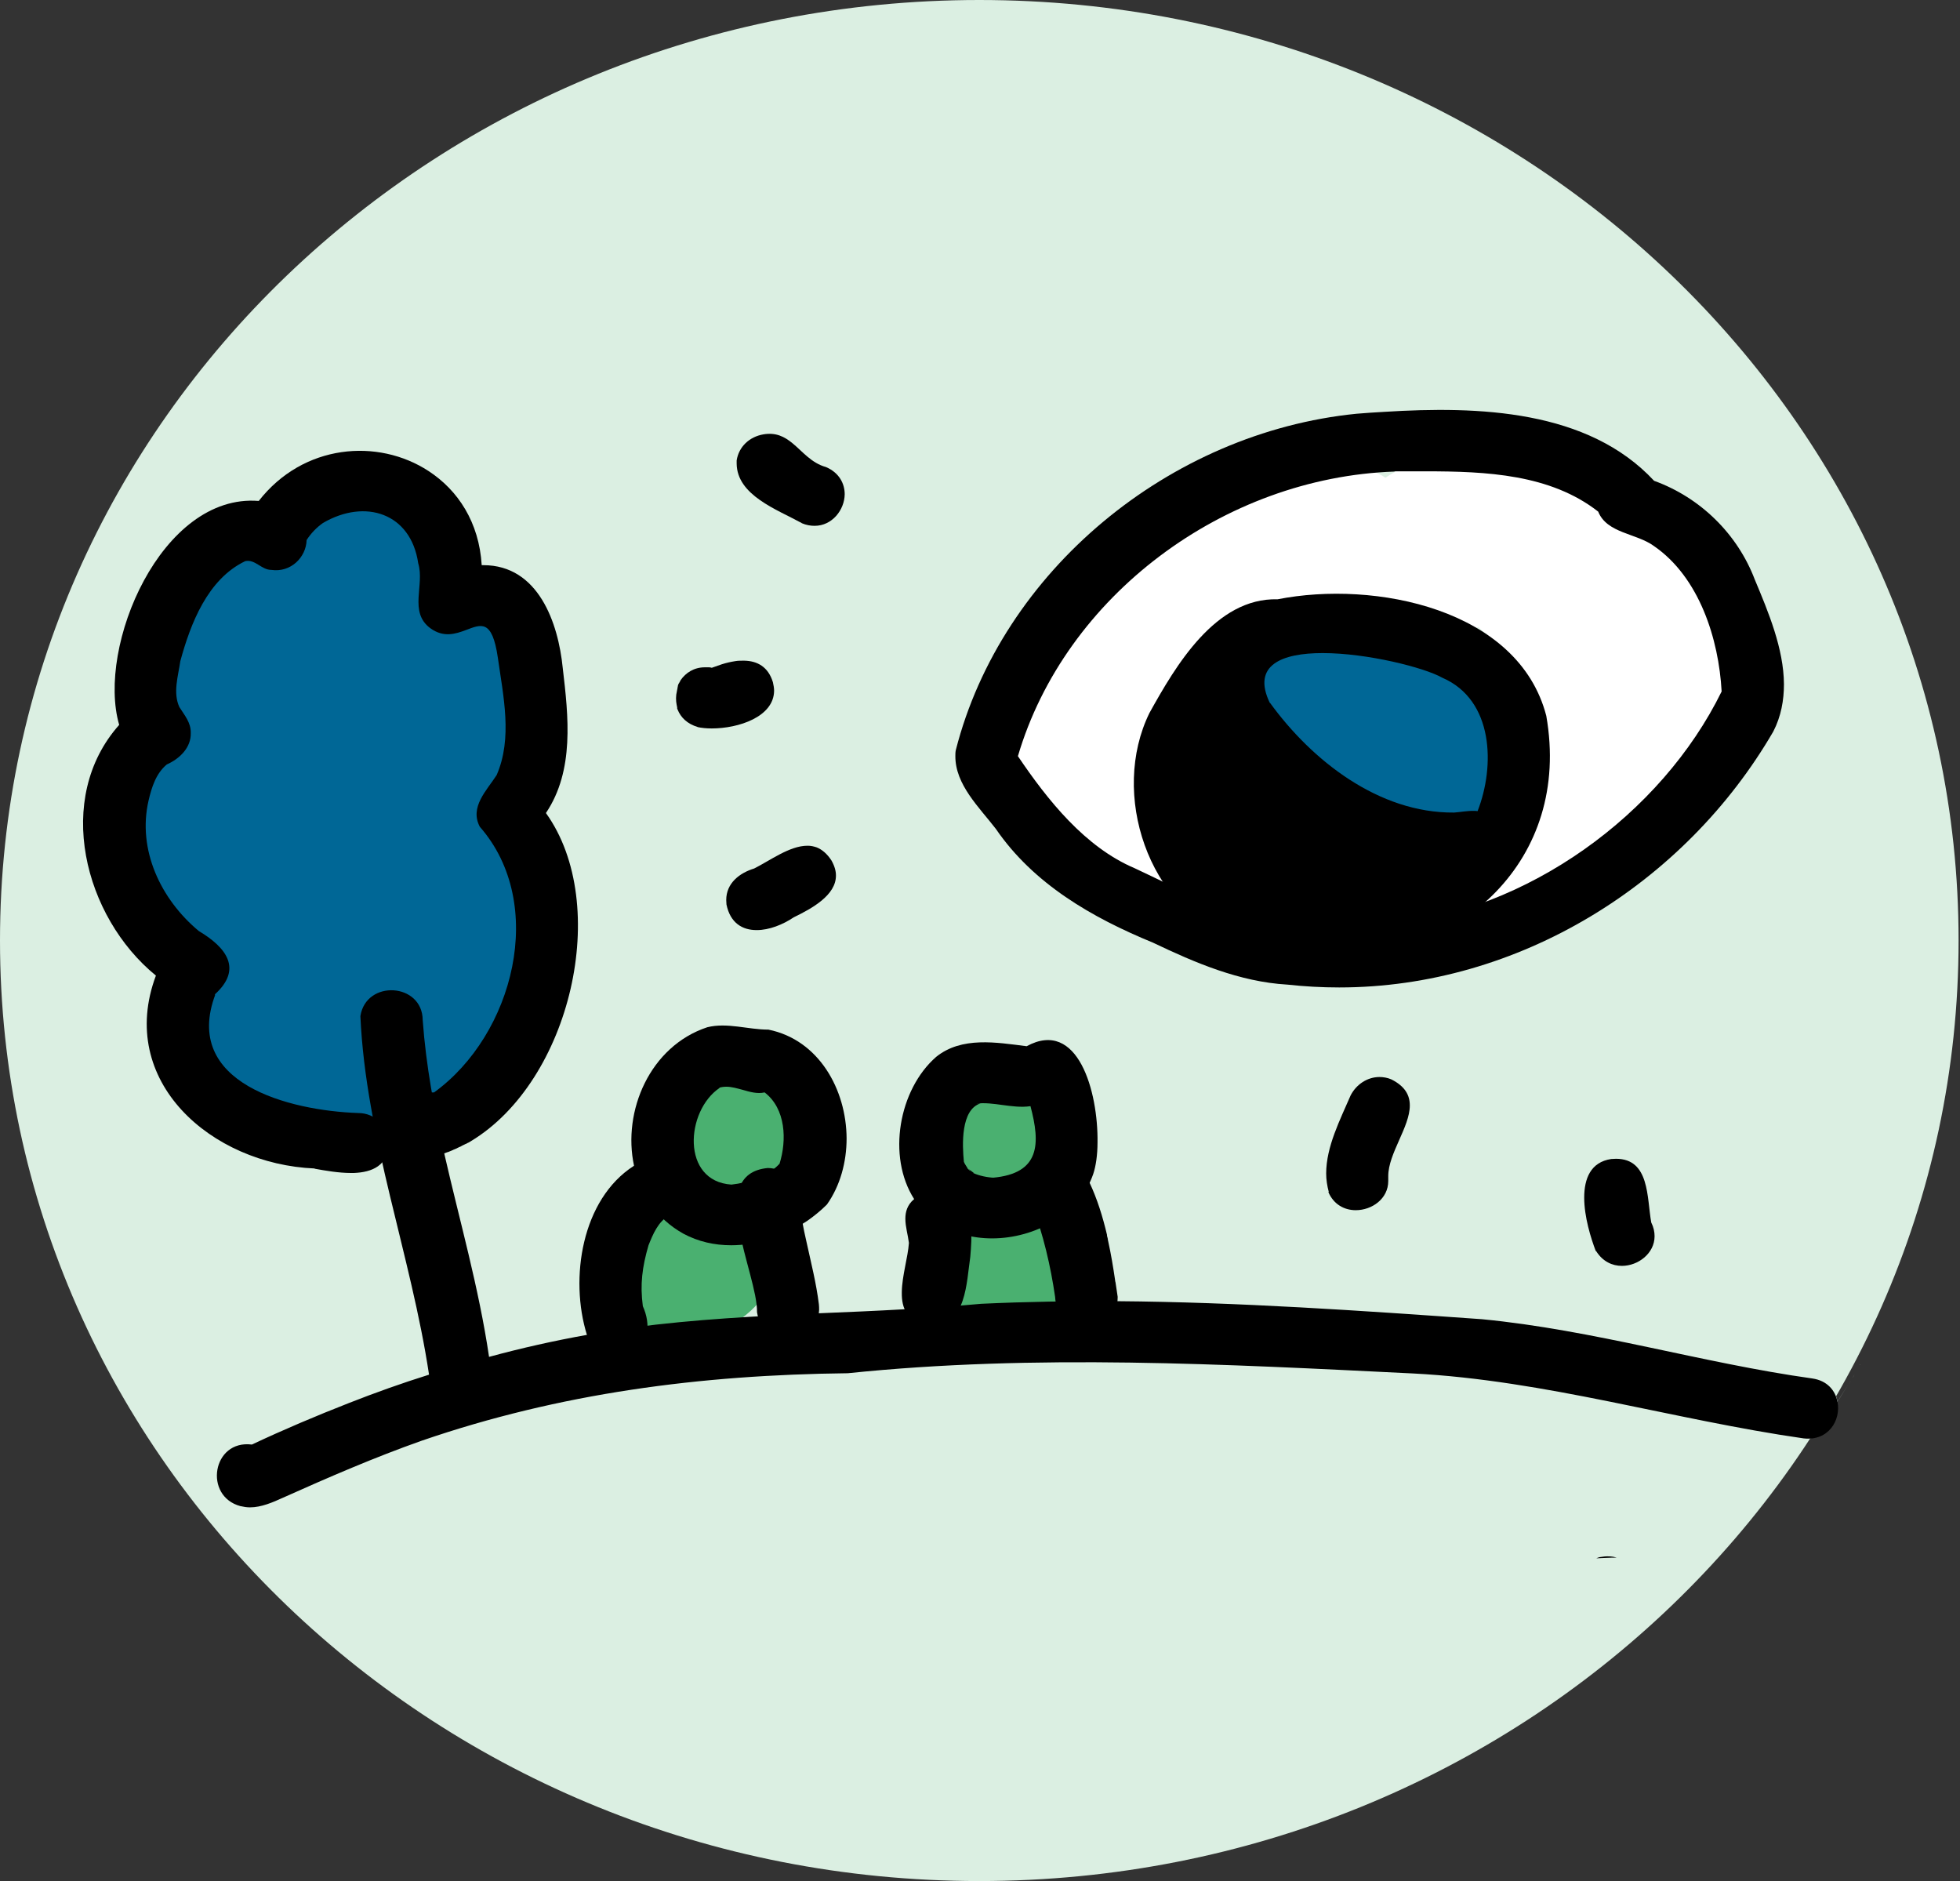 <?xml version="1.0" encoding="UTF-8"?>
<svg id="Layer_1" data-name="Layer 1" xmlns="http://www.w3.org/2000/svg" viewBox="0 0 82.72 79.38">
  <rect x="0" y="0" width="82.72" height="79.38" fill="#333333" stroke="none"/>
  <defs>
    <style>
      .cls-1 {
        fill: #006796;
      }

      .cls-2 {
        fill: #fff;
      }

      .cls-3 {
        fill: #dbefe2;
      }

      .cls-4 {
        fill: #4ab070;
      }
    </style>
  </defs>
  <path class="cls-3" d="m0,39.69C0,17.77,18.51,0,41.33,0s41.33,17.77,41.33,39.69-18.51,39.69-41.33,39.69S0,61.61,0,39.69Z"/>
  <path class="cls-3" d="m67.52,65.71c.27-.05.51-.04.71.02-.29,0-.58.02-.86.03.05-.02.1-.04.16-.05Z"/>
  <path class="cls-3" d="m14.73,59.21c1.11-.44,2.24-.83,3.38-1.2-.45-3.01-1.31-5.97-1.98-8.96-.3.33-.79.43-1.32.43s-1.09-.1-1.53-.18c-1.04-.04-2.06-.28-2.99-.67-.5-2.23-.76-4.54-.76-6.91,0-12.41,7.15-23.27,17.83-29.21-3.51,1.96-6.65,4.45-9.27,7.35,1.24.81,2.13,2.16,2.24,3.97,2.37-.05,3.23,2.41,3.42,4.34.24,2.04.5,4.32-.71,6.12,3.02,4.2.72,12.59-4.3,14.38.65,2.85,1.46,5.66,1.89,8.58,1.36-.37,2.74-.68,4.14-.93-.74-2.38-.22-5.72,1.98-7.13-.5-2.31.67-5.05,3.09-5.85.84-.21,1.72.1,2.58.1,3.18.64,4.19,4.98,2.47,7.38-.3.3-.64.58-1.02.81.21,1.13.54,2.25.68,3.39.02.14.02.27,0,.39,1.2-.05,2.41-.1,3.62-.17-.34-.76.13-1.97.18-2.81-.08-.62-.39-1.32.21-1.84h.01c-1.15-1.81-.65-4.63.93-6.01,1.08-.87,2.54-.61,3.82-.45,2.7-1.48,3.37,3.74,2.81,5.39-.04.13-.1.25-.15.37.71,1.49.96,3.21,1.18,4.82,0,.06,0,.12,0,.18,5.13.04,10.28.4,15.38.76,4.71.45,9.29,1.85,13.94,2.5.64.09.98.51,1.07.99.15-.24.3-.47.45-.71-.47.77-.97,1.52-1.5,2.25-.12.02-.24.02-.38,0-5.51-.79-10.89-2.45-16.48-2.74-7.95-.39-15.94-.83-23.86-.01-6.22.07-12.15.84-17.99,2.85-.52.18-1.03.37-1.54.58-.54-.7-1.05-1.43-1.52-2.17Z"/>
  <path class="cls-3" d="m78.13,58.24c-.03.06-.07.12-.1.17.04-.06.07-.12.1-.17Z"/>
  <path class="cls-3" d="m78.26,58.02s-.06.09-.08.14c.03-.05.06-.1.08-.14Z"/>
  <path class="cls-3" d="m78.41,57.76s-.03.06-.05.09c.02-.03.03-.06.05-.09Z"/>
  <path class="cls-3" d="m78.52,57.56s-.02.03-.03.05c0-.02.02-.03.03-.05Z"/>
  <path class="cls-3" d="m67.35,52.81c-.43-1.09-1.1-3.63.64-3.89.07,0,.13-.01.2-.01,1.43,0,1.3,1.64,1.49,2.69.48.99-.37,1.83-1.24,1.83-.4,0-.81-.18-1.09-.63Z"/>
  <path class="cls-3" d="m56.08,50.31c-.4-1.38.38-2.81.92-4.07.24-.48.71-.79,1.22-.79.16,0,.33.03.5.1,1.87.94-.22,2.77-.13,4.19.07.81-.66,1.34-1.37,1.34-.47,0-.93-.23-1.16-.77Z"/>
  <path class="cls-3" d="m82.6,44.55s0,.01,0,.02c0,0,0-.01,0-.02Z"/>
  <path class="cls-3" d="m82.65,43.9s0,.03,0,.05c0-.02,0-.03,0-.05Z"/>
  <path class="cls-3" d="m82.66,43.65s0,.05,0,.08c0-.03,0-.05,0-.08Z"/>
  <path class="cls-3" d="m82.68,43.26s0,.05,0,.08c0-.02,0-.05,0-.08Z"/>
  <path class="cls-3" d="m82.7,43s0,.08,0,.12c0-.04,0-.08,0-.12Z"/>
  <path class="cls-3" d="m82.71,42.71s0,.1,0,.15c0-.05,0-.1,0-.15Z"/>
  <path class="cls-3" d="m82.71,42.37c0,.08,0,.16,0,.24,0-.08,0-.16,0-.24Z"/>
  <path class="cls-3" d="m82.72,42.09c0,.06,0,.12,0,.18,0-.06,0-.12,0-.18Z"/>
  <path class="cls-3" d="m82.72,41.74c0,.08,0,.17,0,.25,0-.08,0-.17,0-.25Z"/>
  <path class="cls-3" d="m46.13,7.71c-.08,0-.17,0-.25,0,.08,0,.17,0,.25,0,20.21,0,36.59,15.23,36.59,34.02h0c0-18.79-16.38-34.02-36.59-34.02Z"/>
  <path class="cls-3" d="m54.32,41.55c-2.01-.12-3.88-.92-5.66-1.77-2.58-1.06-5.04-2.48-6.63-4.8-.75-.97-1.86-2-1.69-3.32,1.93-7.55,9.01-13.4,16.91-14.19,1.12-.09,2.32-.16,3.52-.16,3.34,0,6.78.57,9.04,2.99,1.96.71,3.52,2.25,4.25,4.17.83,1.98,1.83,4.35.78,6.42-3.74,6.44-10.77,10.8-18.32,10.8-.73,0-1.46-.04-2.19-.12Z"/>
  <path class="cls-3" d="m30.66,38.17c-.11-.83.49-1.31,1.16-1.52.66-.33,1.49-.96,2.23-.96.38,0,.73.16,1.03.62.7,1.2-.66,1.94-1.59,2.4-.46.31-1.04.54-1.56.54-.6,0-1.11-.3-1.27-1.08Z"/>
  <path class="cls-3" d="m29.45,30.68c-1.51-.44-1.08-2.54.32-2.54.09,0,.19.01.29.03.95-.37,2.21-.6,2.58.61.35,1.36-1.34,1.95-2.58,1.95-.22,0-.43-.02-.61-.06Z"/>
  <path class="cls-3" d="m33.83,22.07c-1.07-.59-2.84-1.21-2.74-2.65.09-.58.54-1,1.13-1.1.09-.02.17-.02.26-.02,1.02,0,1.36,1.13,2.38,1.4,1.39.6.76,2.48-.48,2.48-.17,0-.35-.03-.54-.11Z"/>
  <path class="cls-3" d="m27.56,12.41c-.06.03-.12.07-.18.1.06-.03.12-.07.18-.1Z"/>
  <path class="cls-3" d="m27.76,12.3s-.09.05-.13.07c.04-.02.09-.05.13-.07Z"/>
  <path class="cls-3" d="m27.96,12.19s-.08.04-.12.06c.04-.02.08-.04.12-.06Z"/>
  <path class="cls-3" d="m28.16,12.09s-.07.04-.11.06c.04-.02.07-.04.11-.06Z"/>
  <path class="cls-3" d="m28.36,11.98s-.07.03-.1.05c.03-.02.07-.03.1-.05Z"/>
  <path class="cls-3" d="m28.55,11.88s-.06.03-.08.04c.03-.01.06-.03.08-.04Z"/>
  <path class="cls-3" d="m28.74,11.79s-.05.02-.07.04c.02-.01.05-.02.07-.04Z"/>
  <path class="cls-3" d="m29.47,11.43s0,0-.01,0c0,0,0,0,.01,0Z"/>
  <path class="cls-3" d="m29.67,11.33s-.02,0-.03.01c0,0,.02,0,.03-.01Z"/>
  <path class="cls-3" d="m29.88,11.24s-.02,0-.03.01c.01,0,.02,0,.03-.01Z"/>
  <path class="cls-3" d="m30.07,11.15s-.01,0-.02,0c0,0,.01,0,.02,0Z"/>
  <path class="cls-3" d="m30.27,11.06s0,0,0,0c0,0,0,0,0,0Z"/>
  <path class="cls-3" d="m38.31,8.49s0,0,0,0c0,0,0,0,0,0Z"/>
  <path class="cls-3" d="m38.53,8.44s0,0,0,0c0,0,0,0,0,0Z"/>
  <path class="cls-3" d="m38.75,8.4s0,0,0,0h0Z"/>
  <path class="cls-3" d="m40.11,8.17s-.02,0-.04,0c.01,0,.02,0,.04,0Z"/>
  <path class="cls-3" d="m40.35,8.13s-.04,0-.06,0c.02,0,.04,0,.06,0Z"/>
  <path class="cls-3" d="m40.6,8.1s-.05,0-.08.01c.03,0,.05,0,.08-.01Z"/>
  <path class="cls-3" d="m40.82,8.06s-.04,0-.06,0c.02,0,.04,0,.06,0Z"/>
  <path class="cls-3" d="m41.05,8.03s-.03,0-.05,0c.02,0,.03,0,.05,0Z"/>
  <path class="cls-3" d="m41.25,8.01s-.01,0-.02,0c0,0,.01,0,.02,0Z"/>
  <path class="cls-3" d="m41.93,7.93s-.03,0-.04,0c.01,0,.03,0,.04,0Z"/>
  <path class="cls-3" d="m42.18,7.91s-.06,0-.09,0c.03,0,.06,0,.09,0Z"/>
  <path class="cls-3" d="m42.42,7.88s-.07,0-.11.01c.03,0,.07,0,.11-.01Z"/>
  <path class="cls-3" d="m42.67,7.86s-.08,0-.11,0c.04,0,.07,0,.11,0Z"/>
  <path class="cls-3" d="m42.91,7.84s-.07,0-.11,0c.04,0,.07,0,.11,0Z"/>
  <path class="cls-3" d="m43.15,7.82s-.07,0-.1,0c.03,0,.07,0,.1,0Z"/>
  <path class="cls-3" d="m43.4,7.8s-.07,0-.11,0c.04,0,.07,0,.11,0Z"/>
  <path class="cls-3" d="m43.62,7.79s-.05,0-.08,0c.03,0,.05,0,.08,0Z"/>
  <path class="cls-3" d="m44.01,7.77s-.03,0-.05,0c.01,0,.03,0,.05,0Z"/>
  <path class="cls-3" d="m44.27,7.75s-.09,0-.13,0c.04,0,.09,0,.13,0Z"/>
  <path class="cls-3" d="m44.51,7.74s-.09,0-.14,0c.05,0,.09,0,.14,0Z"/>
  <path class="cls-3" d="m44.77,7.73s-.09,0-.14,0c.05,0,.09,0,.14,0Z"/>
  <path class="cls-3" d="m45.01,7.73s-.09,0-.14,0c.05,0,.09,0,.14,0Z"/>
  <path class="cls-3" d="m45.27,7.72s-.09,0-.14,0c.05,0,.09,0,.14,0Z"/>
  <path class="cls-3" d="m45.52,7.71s-.1,0-.15,0c.05,0,.1,0,.15,0Z"/>
  <path class="cls-3" d="m45.79,7.71c-.05,0-.11,0-.16,0,.05,0,.11,0,.16,0Z"/>
  <path class="cls-2" d="m26.79,55.58c-1.28-.94-.85-2.79-.01-3.89.41-.71,1.25-1,1.63-1.72-.47-.72-.35-1.62-.1-2.39,1.66-4.55,5.79-2.93,4.8,1.57.49,1.16-.92,2.17-1.98,1.61.36.43.5,1.03.44,1.58,0,.07-.02.14-.03.21.54.87-.26,1.79-.86,2.4-.62.66-1.53,1.11-2.42,1.11-.51,0-1.01-.15-1.46-.48Z"/>
  <path class="cls-1" d="m12.3,47.46c-.08-.09-.14-.19-.2-.3-.37-.13-.75-.02-1.13-.01-1.44.09-3-.97-2.85-2.49-.11-.17-.2-.36-.27-.56-.15-.43-.2-.86-.16-1.3-.05-.05-.09-.1-.13-.15-.48-.62-.62-1.38-.43-2.14-.28-.3-.51-.65-.61-1.03-.04-.13-.07-.27-.08-.4-.02-.01-.04-.02-.06-.04-1.18-.71-1.12-2.07-.81-3.26-2.16-1.6,2.26-16.78,5.68-13.19.99-1.8,2.66-2.51,4.62-1.76.74.28,1.19.83,1.56,1.42.68.51,1.1,1.27,1.27,2.08.39.55.64,1.21.77,1.88.04.01.07.02.11.03,4.55-2.78,4.12,6.93,1.34,8.14,0,0,0,0,0,0,.4.56.56,1.2.6,1.88,0,.09,0,.17,0,.26.15.22.26.46.33.73,1.37,1.01.92,2.95.29,4.27.38,3.94-4.31,6.72-7.88,6.86-.73-.06-1.49-.34-1.96-.92Z"/>
  <path class="cls-4" d="m25.87,54.17c.08-1.86,1.71-3.28,2.98-4.5-1.55-2.31.43-6.15,3.36-4.45,3.25-.58,2.82,3.24.78,4.52.58.81-.15,2.03-1.15,1.97.08.43.37.82.32,1.26.98,1.06-.26,2.32-1.19,2.88-.81.35-1.74.75-2.61.81-.01,0-.03,0-.04,0-1.37,0-2.46-1.16-2.45-2.49Z"/>
  <path class="cls-4" d="m42.21,56.12c-.44-.02-.89-.21-1.19-.53-1.5-.48-2.02-2.29-1.14-3.55,0-.06,0-.11,0-.17,0-.61.18-1.22.43-1.78-.93-.66-1.34-1.69-.77-2.74,1.16-2.66,4.73-2.62,4.65.64.4.43.49,1.09.2,1.61-.17.32-.46.56-.78.75.26.12.46.3.64.53.3.38.35.85.24,1.3.24.19.39.46.48.75,0,.01.01.03.01.04,1.84,1.63-1.2,3.13-2.74,3.13-.01,0-.03,0-.04,0Z"/>
  <path class="cls-2" d="m61.63,39.02c-1.49-1.81,1.2-3.65,2.38-4.85.5-.55.63-1.35,1.12-1.93,0-.02-.01-.05-.02-.07-.05-.23-.05-.46-.02-.68-.5-.39-.75-1.08-.66-1.7,0,0,0-.02,0-.03-.31-.31-.49-.67-.57-1.06-.77-.31-1.14-1.15-1.09-1.93-.14-.09-.27-.2-.38-.31,0,0,0,0,0,0-.7.33-1.65.32-2.23-.23-.43.15-.88.2-1.31.09-.25-.06-.48-.16-.68-.3-.61.24-1.36.11-1.83-.36-.53.25-1.17.23-1.67-.08-.17.24-.42.46-.7.58-.32.13-.63.17-.95.11-.43.56-1.09.95-1.81.96-.04.09-.08.17-.13.25-.15.25-.33.5-.56.69-.15.51-.42,1-.79,1.36-.12.11-.25.22-.38.32.03.8-.37,1.63-1.15,1.97.03,1.04.04,2.13.51,3.09.34.28.74.52,1.02.87.67.83,0,2.11-1.07,2.09-1.45-.23-2.63-1.48-3.22-2.74-.46-.02-.91-.17-1.29-.41-.42-.27-.72-.63-.92-1.06-2.93-2,.07-5.85,2.22-7.22.51-1.63,1.88-2.93,3.47-3.58.45-.56.98-1.07,1.65-1.35.2-.08.42-.13.64-.15.64-.51,1.48-.91,2.31-.58.6-.52,1.47-.79,2.25-.53.39-.27.82-.45,1.31-.48.51-.03.99.11,1.39.39.24-.16.49-.3.77-.42.33-.14.69-.2,1.05-.19,1.04-.69,2.55-.94,3.53-.02.92-.23,1.95.19,2.46.97.63-.07,1.26.07,1.77.55.22.21.4.45.54.7.51.11.98.37,1.3.79.12.16.22.32.31.49.32.1.62.27.9.54.27.27.48.61.62.98.01.01.03.02.04.03.72.58.94,1.43.9,2.3,2.16,3.51-5.43,12.46-9.17,12.34-.26.13-.56.21-.85.21-.36,0-.72-.12-.99-.38Z"/>
  <path class="cls-1" d="m60.56,36.68c-.46-.09-.83-.36-1.03-.73-.43,0-.86-.15-1.18-.43-.62-.05-1.2-.37-1.52-.91-.02-.03-.03-.06-.05-.08-.4.01-.8-.08-1.13-.33-.27-.2-.48-.46-.62-.75-.66-.19-1.16-.81-1.26-1.48-.33-.12-.6-.36-.8-.68-.1-.17-.16-.34-.18-.52-1.31-1.08-.19-3.17,1.42-3.1.84-.41,1.78-.78,2.73-.72.55.07,1,.32,1.53.44.85-.09,1.8.11,2.39.79.78.05,1.36.59,1.91,1.07,1.34.76,1.59,2.6.87,3.86.25,1.65-1.23,3.58-2.97,3.58-.04,0-.08,0-.12,0Z"/>
  <path d="m10.15,63.56c-1.57-.42-1.19-2.81.48-2.6,1.34-.63,2.71-1.21,4.09-1.75,0,0,0,0,0,0,1.12-.44,2.24-.84,3.39-1.2,0,0,0,0,0,0,.84-.27,1.68-.52,2.53-.75,0,0,0,0,0,0,1.36-.37,2.74-.68,4.14-.93,0,0,0,0,0,0,.64-.12,1.28-.22,1.92-.31,2.65-.35,5.26-.48,7.86-.6,0,0,0,0,0,0,1.2-.05,2.41-.1,3.62-.17,0,0,0,0,0,0,1.07-.06,2.15-.13,3.23-.23,1.91-.09,3.83-.12,5.75-.11,0,0,0,0,0,0,5.13.04,10.28.4,15.38.76,4.71.45,9.29,1.85,13.94,2.5.64.09.98.51,1.07.99,0,0,0,0,0,0,.15.76-.37,1.66-1.43,1.54-5.51-.79-10.89-2.45-16.48-2.74-7.95-.39-15.94-.83-23.86-.01-6.22.07-12.15.84-17.99,2.85-1.98.7-3.92,1.54-5.84,2.4-.44.2-.92.41-1.4.41-.13,0-.26-.02-.39-.05Z"/>
  <path d="m18.11,58.03c-.76-5.07-2.67-10.02-2.9-15.15.24-1.55,2.62-1.41,2.63.17.14,1.93.49,3.79.91,5.63,0,0,0,0,0,0,.65,2.85,1.46,5.66,1.89,8.58,0,0,0,0,0,0,.04.26.07.51.11.77-.01.84-.67,1.26-1.33,1.26s-1.3-.42-1.31-1.26Z"/>
  <path d="m13.28,49.31c-4.36-.18-8.37-3.68-6.7-8.14-3.04-2.48-4.31-7.48-1.55-10.58-.96-3.31,1.78-9.78,5.89-9.45,1.88-2.41,5.03-2.66,7.17-1.26,0,0,0,0,0,0,1.24.81,2.13,2.16,2.24,3.97,0,0,0,0,0,0h0s.05,0,.07,0c2.32,0,3.16,2.43,3.35,4.34.24,2.04.5,4.32-.71,6.12,2.78,3.87,1.05,11.31-3.17,13.85h0s-.07.04-.1.06c0,0,0,0-.01,0-.03.02-.06.03-.09.05,0,0-.02,0-.03.01-.03.01-.05.03-.08.04-.01,0-.03.01-.04.02-.02.01-.05.02-.07.04-.02,0-.03.02-.05.02-.02,0-.04.02-.06.03-.02,0-.04.02-.06.03-.02,0-.03.02-.05.02-.02.01-.05.02-.07.03-.01,0-.03.01-.04.02-.03.01-.06.02-.09.04,0,0-.02,0-.03.01-.03.01-.07.03-.1.04,0,0,0,0-.01,0-.16.06-.32.12-.48.16-.95.04-1.45-.65-1.47-1.34-.02-.68.43-1.36,1.38-1.34,3.36-2.43,4.78-7.96,1.93-11.21-.44-.83.29-1.53.71-2.18.68-1.56.28-3.33.05-4.96-.24-1.64-.71-1.4-1.35-1.16-.43.16-.94.33-1.5-.08-.92-.68-.23-1.83-.51-2.74-.31-2.12-2.24-2.74-4.02-1.7-.27.19-.51.44-.69.72-.02.73-.67,1.38-1.49,1.26-.42,0-.68-.46-1.1-.37-1.59.76-2.31,2.64-2.74,4.22-.09.63-.32,1.33-.04,1.94.22.35.49.65.48,1.09.02.62-.47,1.09-1.01,1.33-.46.38-.64.97-.77,1.52-.48,2.08.51,4.17,2.12,5.51,1.16.69,1.86,1.6.68,2.67,0,.02-.01.04-.02.06.01-.02.02-.04.04-.06-1.42,3.76,3.12,4.91,6.03,5.01.71,0,1.3.57,1.3,1.27-.04.95-.71,1.23-1.49,1.26,0,0,0,0,0,0,0,0-.02,0-.03,0,0,0-.02,0-.03,0,0,0-.01,0-.02,0-.01,0-.03,0-.04,0-.52,0-1.09-.1-1.53-.18Z"/>
  <path d="m28.84,52.06c-1.15-.64-1.82-1.7-2.08-2.86,0,0,0,0,0,0-.5-2.31.67-5.05,3.09-5.85.84-.21,1.72.1,2.58.1,2.13.43,3.29,2.53,3.3,4.59,0,1-.27,2-.83,2.79-.25.25-.53.48-.83.69-.06.04-.13.08-.19.12,0,0,0,0,0,0-.9.57-1.97.91-3.02.91-.7,0-1.39-.15-2.02-.49Zm1.53-6.15c-1.44.97-1.63,3.94.5,4.08.72-.08,1.54-.35,2.03-.88.31-.99.27-2.32-.63-3.01-.31.07-.62-.02-.93-.11-.23-.06-.46-.13-.68-.13-.1,0-.2.01-.3.04Z"/>
  <path d="m24.83,56.5c-.02-.06-.04-.11-.06-.17,0,0,0,0,0,0-.74-2.38-.22-5.72,1.98-7.13,0,0,0,0,0,0,.31-.2.65-.35,1.02-.47.69-.19,1.43.23,1.62.9.23.79-.37,1.5-1.15,1.66-.47.27-.68.79-.87,1.26-.27.93-.36,1.65-.24,2.57.34.75.3,1.71-.58,2.07-.16.07-.33.1-.5.1-.52,0-1.03-.29-1.23-.78Z"/>
  <path d="m31.95,55.38c.03-1.63-2.21-5.83.45-6.09.7,0,1.35.58,1.32,1.29.06.62.18,1.23.32,1.84.19.87.41,1.73.52,2.62.01.08.01.17.01.24-.03.76-.69,1.19-1.34,1.19-.59,0-1.16-.34-1.28-1.09Z"/>
  <path d="m39.5,51.56c-.38-.26-.68-.59-.92-.96,0,0,0,0,0,0-1.15-1.8-.65-4.62.93-6,1.08-.87,2.54-.61,3.82-.45,2.17-1.18,3.02,1.93,2.99,4.06,0,.53-.07,1-.18,1.33-.58,1.7-2.46,2.72-4.27,2.72-.84,0-1.67-.22-2.36-.69Zm1.57-2.06c.26.12.61.19.89.2h-.06c2.01-.18,2.01-1.44,1.59-3.02-.4.06-.8,0-1.19-.05-.36-.05-.73-.1-1.09-.06.06,0,.12,0,.18-.01-.85.26-.78,1.76-.71,2.47.03.09.14.23.17.3.02.01.03.03.05.04.02.02.04.05.07.07-.02-.02-.04-.04-.03-.05-.01-.01-.02-.02-.03-.03-.01-.02-.03-.03-.04-.05.05.06.18.15.23.19Z"/>
  <path d="m39.16,55.93c-.88-.16-1.11-.72-1.1-1.38,0,0,0-.01,0-.02,0,0,0,0,0-.01.01-.68.26-1.47.3-2.07,0,0,0,0,0,0,0,0,0,0,0,0-.04-.33-.15-.68-.15-1.02,0-.29.08-.58.36-.82h.01s0-.01,0-.01c.52-.5,1.34-.48,1.85,0,.67.62.59,1.61.52,2.44-.16,1.07-.17,2.9-1.6,2.9-.06,0-.12,0-.19-.01Z"/>
  <path d="m44.91,55.64c-.25-.25-.36-.56-.38-.91-.19-1.31-.5-2.63-.97-3.88-1.02-1.35,1.02-2.92,2.08-1.59.12.21.24.42.34.64,0,0,0,0,0,0,.33.7.56,1.45.74,2.21,0,0,0,.01,0,.02,0,.04.02.08.03.13,0,.02,0,.04.01.06,0,.02,0,.04.01.06.12.54.21,1.09.29,1.63,0,.04.01.07.02.11,0,0,0,0,0,0,.03.2.06.4.09.6,0,.01,0,.03,0,.04.01.74-.68,1.24-1.36,1.24-.32,0-.64-.11-.89-.37Z"/>
  <path d="m54.32,41.55c-2.01-.12-3.88-.92-5.66-1.77-2.58-1.06-5.04-2.48-6.63-4.8-.7-.91-1.72-1.87-1.71-3.08,0-.08,0-.16.02-.25,1.93-7.55,9.01-13.4,16.91-14.19.38-.03.77-.06,1.17-.08,3.99-.25,8.6-.09,11.39,2.91,1.96.71,3.52,2.25,4.25,4.17.57,1.36,1.22,2.91,1.23,4.41,0,.68-.12,1.36-.45,2-3.74,6.44-10.77,10.8-18.32,10.8-.73,0-1.46-.04-2.19-.12Zm4.53-21.65c-7.2.25-13.9,5.25-15.89,12.01,1.25,1.85,2.83,3.84,4.93,4.73,1.93.9,3.67,1.87,5.68,2.3,1.7.28,3.27.14,4.96.08,5.92-.53,11.59-4.66,14.13-9.84-.12-2.21-.94-4.82-2.86-6.14-.74-.54-1.98-.53-2.35-1.45-2.02-1.58-4.73-1.7-7.27-1.7-.45,0-.89,0-1.32,0Z"/>
  <path d="m52.13,39.72c-3.7-1.37-5.28-6.24-3.62-9.63,1.11-2,2.79-4.87,5.41-4.8,4.1-.81,10.17.4,11.34,4.92,1.07,6.11-3.67,10.25-9.14,10.25-1.31,0-2.66-.24-3.98-.74Zm1.47-10.06c1.76,2.43,4.59,4.66,7.77,4.63.28-.02.57-.08.85-.07.04,0,.09,0,.14.01.74-1.89.69-4.69-1.49-5.63-.76-.43-3.17-1.04-5.05-1.04-1.71,0-3,.5-2.23,2.1Z"/>
  <path d="m33.83,22.07c-1.04-.57-2.73-1.17-2.74-2.51,0-.04,0-.09,0-.13.09-.58.54-1,1.13-1.1.53-.09.89.1,1.22.37.43.35.8.84,1.42,1.01.56.24.79.7.79,1.15-.01.66-.53,1.33-1.27,1.33-.17,0-.35-.03-.54-.11Z"/>
  <path d="m29.45,30.68c-.45-.13-.72-.41-.85-.73,0,0,0,0,0,0,0-.01-.01-.03-.02-.04,0,0,0-.02,0-.02,0,0,0-.02,0-.03,0-.01,0-.03-.01-.04,0,0,0,0,0-.01,0-.02,0-.03-.01-.05,0,0,0,0,0,0-.04-.2-.04-.4.01-.6,0,0,0,0,0,0,0-.01,0-.03.01-.04,0,0,0,0,0-.01,0-.01,0-.02.01-.04,0,0,0-.01,0-.02,0-.01,0-.02.01-.04,0,0,0-.01,0-.02,0,0,0-.02.01-.03,0,0,0-.01,0-.02,0,0,0-.02.01-.03,0,0,0-.02.01-.03,0,0,0-.02.01-.02s0-.02.01-.02c0,0,.01-.02.02-.03,0,0,0-.01.01-.02,0-.01.01-.02.02-.03,0,0,0,0,0-.01,0-.01.02-.02.02-.04,0,0,0,0,0,0,.22-.32.57-.55,1.03-.55.06,0,.12,0,.18,0,.04,0,.07.01.11.02.14-.05.28-.1.43-.15.19-.06.37-.1.56-.13.11-.02.22-.02.33-.02.02,0,.03,0,.05,0,.54.01,1.01.25,1.21.91.03.13.05.25.05.36-.01,1.1-1.5,1.59-2.63,1.59-.22,0-.43-.02-.61-.06Z"/>
  <path d="m31.93,39.25c-.6,0-1.11-.3-1.27-1.08,0-.06-.01-.13-.01-.19,0-.71.56-1.14,1.18-1.33.66-.33,1.5-.96,2.24-.96.01,0,.02,0,.03,0,.13,0,.25.03.37.07.22.09.43.26.62.55.13.23.19.44.19.63.01.84-1.02,1.4-1.78,1.77-.46.31-1.04.54-1.56.54Z"/>
  <path d="m56.08,50.3c-.07-.26-.11-.52-.11-.78,0-1.13.59-2.27,1.03-3.29.24-.47.71-.78,1.22-.78.16,0,.34.03.5.1.58.29.78.67.78,1.1,0,.91-.91,2.03-.91,2.98,0,.03,0,.07,0,.1,0,.04,0,.08,0,.11,0,.75-.69,1.23-1.37,1.23-.47,0-.93-.23-1.16-.77Z"/>
  <path d="m67.35,52.8c-.21-.55-.49-1.45-.49-2.26,0-.8.27-1.5,1.14-1.63.07,0,.14-.01.2-.01,1.43,0,1.3,1.64,1.49,2.69.1.2.14.39.14.58,0,.72-.69,1.25-1.38,1.25-.4,0-.81-.18-1.09-.63Z"/>
  <path d="m67.52,65.71c.28-.05.51-.04.71.02-.29,0-.58.02-.86.03.05-.02.1-.04.15-.05Z"/>
</svg>